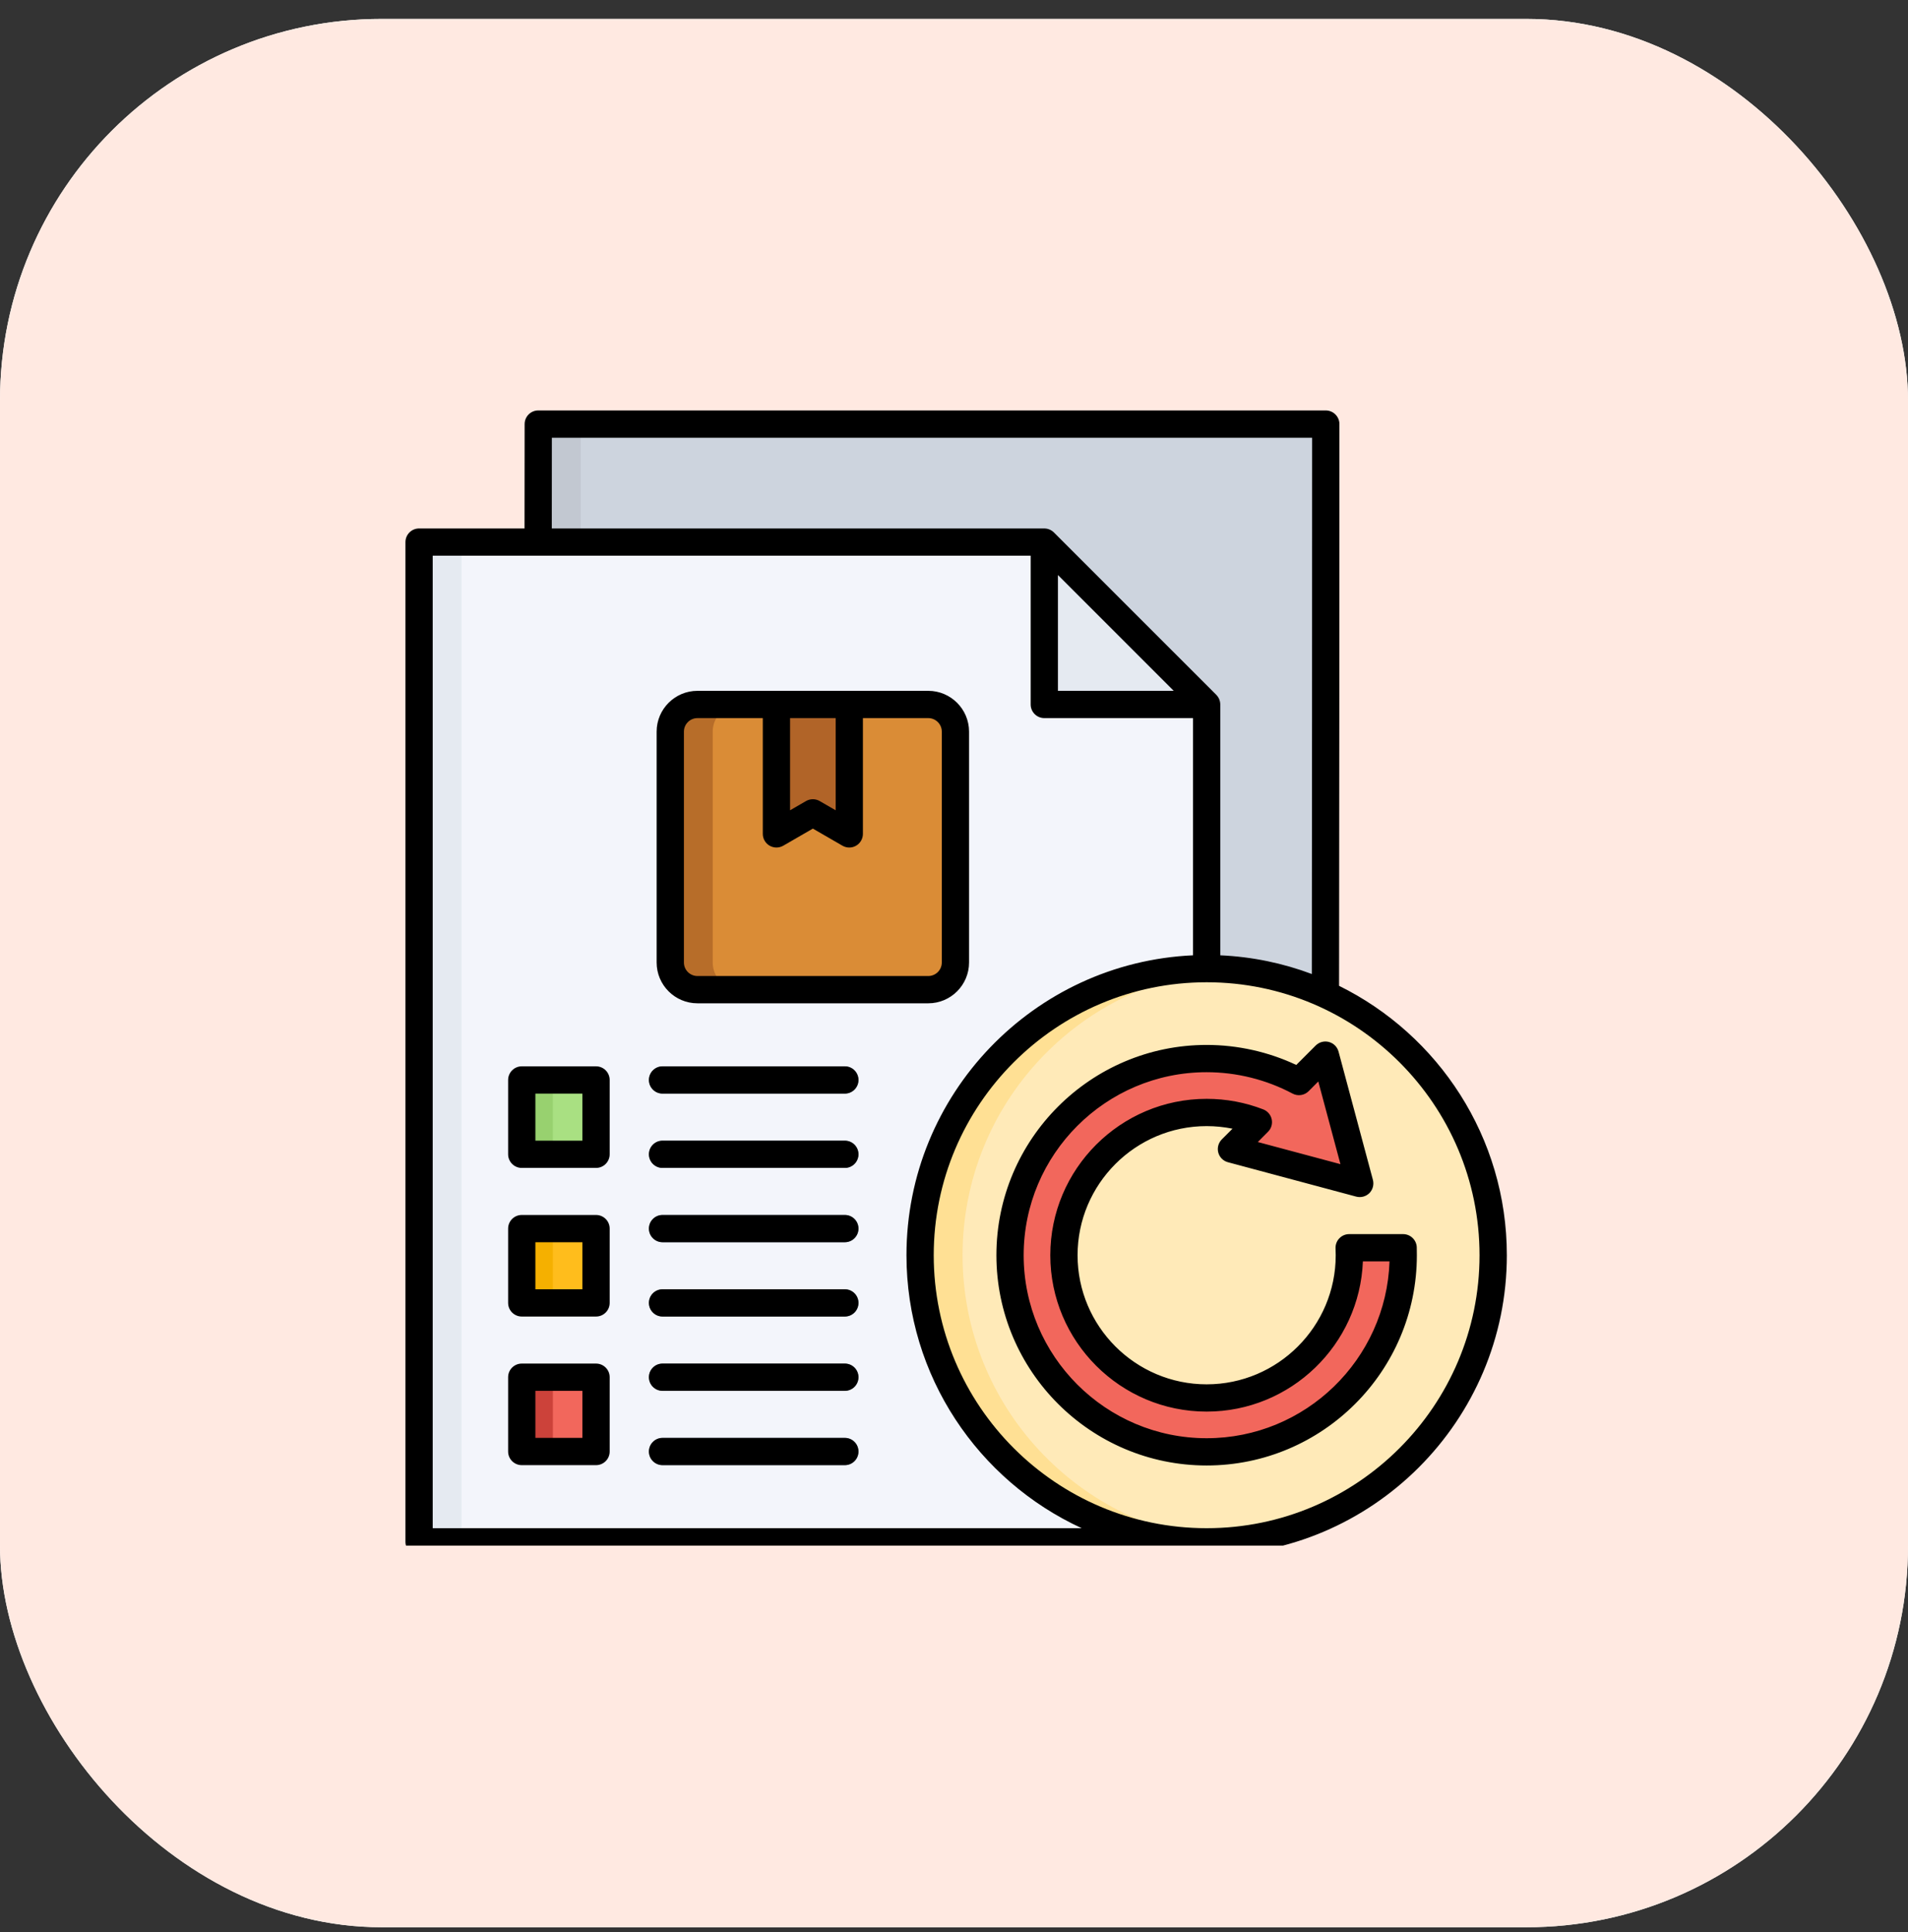 <svg width="80" height="81" viewBox="0 0 80 81" fill="none" xmlns="http://www.w3.org/2000/svg">
<rect x="0" y="0" width="80" height="81" fill="#333333" stroke="none"/>
<rect y="0.793" width="80" height="80" rx="16" fill="white"/>
<rect y="0.793" width="80" height="80" rx="16" fill="#FFE9E1"/>
<g clip-path="url(#clip0_5277_11960)">
<path fill-rule="evenodd" clip-rule="evenodd" d="M22.535 59.674H55.557C55.571 45.709 55.591 31.743 55.591 17.779H22.571L22.535 59.674Z" fill="#CDD4DE"/>
<path fill-rule="evenodd" clip-rule="evenodd" d="M17.574 64.634H50.596V29.531L43.79 22.725H17.574V64.634Z" fill="#F3F5FB"/>
<path fill-rule="evenodd" clip-rule="evenodd" d="M50.596 29.531L43.789 22.725V29.531H50.596Z" fill="#E5EAF1"/>
<path d="M38.923 29.533H29.244C28.615 29.533 28.105 30.043 28.105 30.672V40.35C28.105 40.979 28.615 41.489 29.244 41.489H38.923C39.552 41.489 40.061 40.979 40.061 40.35V30.672C40.061 30.043 39.552 29.533 38.923 29.533Z" fill="#B76D29"/>
<path d="M38.92 29.533H31.021C30.393 29.533 29.883 30.043 29.883 30.672V40.35C29.883 40.979 30.393 41.489 31.021 41.489H38.92C39.549 41.489 40.059 40.979 40.059 40.35V30.672C40.059 30.043 39.549 29.533 38.92 29.533Z" fill="#DA8C36"/>
<path fill-rule="evenodd" clip-rule="evenodd" d="M35.609 29.533H32.555V34.959L34.082 34.077L35.609 34.959V29.533Z" fill="#B16428"/>
<path d="M50.593 64.637C57.228 64.637 62.608 59.258 62.608 52.622C62.608 45.987 57.228 40.607 50.593 40.607C43.957 40.607 38.578 45.987 38.578 52.622C38.578 59.258 43.957 64.637 50.593 64.637Z" fill="#FFE094"/>
<path fill-rule="evenodd" clip-rule="evenodd" d="M51.484 40.639C57.704 41.094 62.609 46.285 62.609 52.621C62.609 58.957 57.704 64.147 51.484 64.603C45.264 64.147 40.359 58.957 40.359 52.621C40.359 46.285 45.264 41.094 51.484 40.639Z" fill="#FFF5DC" fill-opacity="0.5"/>
<path fill-rule="evenodd" clip-rule="evenodd" d="M27.78 61.419C27.466 61.419 27.211 61.164 27.211 60.85C27.211 60.535 27.466 60.281 27.78 60.281H35.425C35.74 60.281 35.995 60.535 35.995 60.85C35.995 61.164 35.74 61.419 35.425 61.419H27.78ZM27.78 45.844C27.466 45.844 27.211 45.589 27.211 45.275C27.211 44.96 27.466 44.705 27.78 44.705H35.425C35.74 44.705 35.995 44.96 35.995 45.275C35.995 45.589 35.74 45.844 35.425 45.844H27.78ZM27.78 48.959C27.466 48.959 27.211 48.704 27.211 48.389C27.211 48.075 27.466 47.82 27.78 47.82H35.425C35.74 47.82 35.995 48.075 35.995 48.389C35.995 48.704 35.74 48.959 35.425 48.959H27.78ZM27.78 52.074C27.466 52.074 27.211 51.819 27.211 51.505C27.211 51.19 27.466 50.935 27.78 50.935H35.425C35.74 50.935 35.995 51.19 35.995 51.505C35.995 51.819 35.74 52.074 35.425 52.074H27.78ZM27.78 55.189C27.466 55.189 27.211 54.934 27.211 54.62C27.211 54.305 27.466 54.05 27.78 54.05H35.425C35.74 54.05 35.995 54.305 35.995 54.62C35.995 54.934 35.74 55.189 35.425 55.189H27.78ZM27.78 58.304C27.466 58.304 27.211 58.049 27.211 57.735C27.211 57.42 27.466 57.165 27.78 57.165H35.425C35.74 57.165 35.995 57.42 35.995 57.735C35.995 58.049 35.74 58.304 35.425 58.304H27.78Z" fill="#77899B"/>
<path fill-rule="evenodd" clip-rule="evenodd" d="M55.569 44.232L56.29 46.922L57.01 49.612L54.321 48.891L51.631 48.17L52.76 47.042C52.087 46.78 51.356 46.637 50.591 46.637C47.287 46.637 44.608 49.316 44.608 52.62C44.608 55.925 47.287 58.604 50.591 58.604C53.896 58.604 56.575 55.925 56.575 52.62C56.575 52.515 56.572 52.411 56.567 52.308H58.828C58.832 52.411 58.835 52.516 58.835 52.62C58.835 57.173 55.144 60.864 50.591 60.864C46.038 60.864 42.348 57.173 42.348 52.62C42.348 48.068 46.038 44.377 50.591 44.377C51.99 44.377 53.307 44.725 54.461 45.34L55.569 44.232H55.569Z" fill="#F2675C"/>
<path d="M21.879 45.275H24.994V48.391H21.879V45.275Z" fill="#A9E082"/>
<path d="M21.879 51.504H24.994V54.619H21.879V51.504Z" fill="#FFBD1C"/>
<path d="M21.879 57.736H24.993V60.851H21.879V57.736Z" fill="#F2675C"/>
<path d="M17.57 22.727H19.35V64.636H17.57V22.727Z" fill="#E5EAF1"/>
<path d="M22.57 17.781H24.35V22.728H22.57V17.781Z" fill="#C2C8D1"/>
<path d="M21.879 45.275H23.182V48.391H21.879V45.275Z" fill="#98D16F"/>
<path d="M21.879 51.504H23.182V54.619H21.879V51.504Z" fill="#F5B000"/>
<path d="M21.879 57.736H23.182V60.851H21.879V57.736Z" fill="#CC423A"/>
<path fill-rule="evenodd" clip-rule="evenodd" d="M24.42 60.278H22.448V58.306H24.42V60.278ZM24.991 57.163H21.877C21.561 57.163 21.305 57.418 21.305 57.734V60.85C21.305 61.165 21.561 61.421 21.877 61.421H24.991C25.307 61.421 25.563 61.165 25.563 60.85V57.734C25.563 57.418 25.307 57.163 24.991 57.163ZM24.42 54.048H22.448V52.076H24.42V54.048ZM24.991 50.933H21.877C21.561 50.933 21.305 51.188 21.305 51.504V54.619C21.305 54.935 21.561 55.191 21.877 55.191H24.991C25.307 55.191 25.563 54.935 25.563 54.619V51.504C25.563 51.188 25.307 50.933 24.991 50.933ZM24.42 47.818H22.448V45.846H24.42V47.818ZM24.991 44.702H21.877C21.561 44.702 21.305 44.959 21.305 45.274V48.389C21.305 48.704 21.561 48.961 21.877 48.961H24.991C25.307 48.961 25.563 48.704 25.563 48.389V45.274C25.563 44.959 25.307 44.702 24.991 44.702ZM50.593 60.292C46.363 60.292 42.921 56.85 42.921 52.621C42.921 48.391 46.362 44.948 50.593 44.948C51.849 44.948 53.094 45.259 54.194 45.844C54.416 45.963 54.69 45.922 54.868 45.745L55.274 45.337L56.203 48.803L52.738 47.875L53.165 47.446C53.303 47.31 53.361 47.114 53.321 46.924C53.282 46.735 53.149 46.579 52.969 46.508C52.212 46.214 51.412 46.065 50.593 46.065C46.978 46.065 44.038 49.005 44.038 52.621C44.038 56.236 46.978 59.176 50.593 59.176C54.121 59.176 57.006 56.374 57.144 52.879H58.261C58.123 56.99 54.736 60.292 50.593 60.292L50.593 60.292ZM59.403 52.286C59.39 51.979 59.139 51.736 58.828 51.736H56.568C56.412 51.736 56.262 51.8 56.155 51.914C56.046 52.027 55.99 52.181 55.998 52.337C56.002 52.432 56.005 52.528 56.005 52.621C56.005 55.604 53.577 58.033 50.593 58.033C47.609 58.033 45.181 55.604 45.181 52.621C45.181 49.637 47.609 47.208 50.593 47.208C50.961 47.208 51.323 47.245 51.678 47.316L51.228 47.766C51.085 47.911 51.028 48.12 51.081 48.318C51.134 48.516 51.288 48.669 51.485 48.722L56.865 50.164C57.062 50.216 57.272 50.16 57.418 50.016C57.56 49.871 57.615 49.661 57.565 49.464L56.123 44.084C56.07 43.887 55.916 43.733 55.718 43.68C55.523 43.628 55.311 43.684 55.167 43.828L54.351 44.644C53.183 44.094 51.892 43.805 50.593 43.805C45.733 43.805 41.778 47.759 41.778 52.62C41.778 57.482 45.733 61.435 50.593 61.435C55.453 61.435 59.407 57.481 59.407 52.62C59.407 52.508 59.407 52.397 59.403 52.286V52.286ZM35.995 60.85C35.995 61.165 35.739 61.421 35.423 61.421H27.778C27.463 61.421 27.207 61.165 27.207 60.85C27.207 60.535 27.463 60.278 27.778 60.278H35.423C35.739 60.278 35.995 60.533 35.995 60.85ZM35.995 57.734C35.995 58.05 35.739 58.306 35.423 58.306H27.778C27.463 58.306 27.207 58.05 27.207 57.734C27.207 57.419 27.463 57.163 27.778 57.163H35.423C35.739 57.163 35.995 57.418 35.995 57.734ZM35.995 54.619C35.995 54.935 35.739 55.191 35.423 55.191H27.778C27.463 55.191 27.207 54.935 27.207 54.619C27.207 54.304 27.463 54.048 27.778 54.048H35.423C35.739 54.048 35.995 54.304 35.995 54.619ZM35.995 51.504C35.995 51.819 35.739 52.076 35.423 52.076H27.778C27.463 52.076 27.207 51.819 27.207 51.504C27.207 51.189 27.463 50.933 27.778 50.933H35.423C35.739 50.933 35.995 51.189 35.995 51.504ZM35.995 48.389C35.995 48.705 35.739 48.961 35.423 48.961H27.778C27.463 48.961 27.207 48.705 27.207 48.389C27.207 48.074 27.463 47.818 27.778 47.818H35.423C35.739 47.818 35.995 48.074 35.995 48.389ZM35.995 45.274C35.995 45.589 35.739 45.846 35.423 45.846H27.778C27.463 45.846 27.207 45.589 27.207 45.274C27.207 44.959 27.463 44.702 27.778 44.702H35.423C35.739 44.702 35.995 44.959 35.995 45.274ZM50.593 64.064C56.903 64.064 62.035 58.93 62.035 52.621C62.035 46.311 56.903 41.178 50.593 41.178C44.283 41.178 39.15 46.31 39.15 52.621C39.15 58.931 44.283 64.064 50.593 64.064ZM18.143 64.064H45.355C41.023 62.072 38.007 57.692 38.007 52.621C38.007 45.871 43.346 40.348 50.022 40.048V30.104H43.787C43.471 30.104 43.215 29.848 43.215 29.532V23.297H18.143V64.064H18.143ZM49.213 28.961H44.358V24.106L49.213 28.961ZM23.139 18.35H55.016C55.016 26.306 55.01 34.12 55.003 40.832C53.8 40.38 52.509 40.108 51.165 40.048V29.532C51.165 29.526 51.164 29.519 51.164 29.513C51.164 29.507 51.163 29.5 51.163 29.494C51.161 29.469 51.158 29.446 51.154 29.422L51.153 29.421C51.148 29.396 51.142 29.373 51.134 29.349C51.132 29.344 51.129 29.338 51.128 29.332C51.119 29.309 51.111 29.288 51.099 29.268C51.099 29.267 51.098 29.265 51.098 29.264C51.086 29.242 51.072 29.221 51.058 29.201C51.054 29.196 51.05 29.191 51.047 29.186C51.032 29.166 51.015 29.147 50.997 29.128L44.19 22.322C44.172 22.303 44.153 22.288 44.133 22.272C44.128 22.268 44.123 22.265 44.118 22.261C44.098 22.246 44.077 22.233 44.055 22.222C44.054 22.221 44.053 22.221 44.052 22.22C44.031 22.208 44.009 22.2 43.986 22.191C43.981 22.189 43.975 22.187 43.969 22.185C43.946 22.177 43.922 22.17 43.898 22.165C43.874 22.161 43.849 22.158 43.824 22.156C43.818 22.156 43.812 22.155 43.806 22.155C43.8 22.155 43.793 22.154 43.786 22.154H23.136L23.139 18.35ZM56.145 41.327C56.152 34.347 56.16 26.128 56.16 17.779C56.16 17.463 55.903 17.207 55.588 17.207H22.568C22.252 17.207 21.997 17.463 21.997 17.779L21.993 22.154H17.572C17.255 22.154 17 22.41 17 22.726V64.635C17 64.951 17.255 65.207 17.572 65.207H50.593C57.531 65.207 63.18 59.561 63.18 52.621C63.18 47.672 60.309 43.382 56.145 41.327V41.327ZM28.676 30.671C28.676 30.358 28.93 30.104 29.243 30.104H31.983V34.958C31.983 35.161 32.092 35.35 32.269 35.453C32.358 35.503 32.456 35.529 32.555 35.529C32.654 35.529 32.752 35.503 32.841 35.453L34.082 34.736L35.323 35.453C35.5 35.555 35.719 35.555 35.895 35.453C36.072 35.35 36.181 35.161 36.181 34.958V30.104H38.921C39.234 30.104 39.488 30.358 39.488 30.671V40.35C39.488 40.662 39.234 40.916 38.921 40.916H29.243C28.93 40.916 28.676 40.662 28.676 40.35V30.671ZM33.127 30.104H35.038V33.968L34.368 33.581C34.191 33.479 33.973 33.479 33.796 33.581L33.127 33.968V30.104H33.127ZM29.243 42.06C28.3 42.06 27.532 41.293 27.532 40.35V30.671C27.532 29.728 28.3 28.961 29.243 28.961H38.921C39.864 28.961 40.631 29.728 40.631 30.671V40.35C40.631 41.293 39.864 42.06 38.921 42.06H29.243Z" fill="black"/>
</g>
<defs>
<clipPath id="clip0_5277_11960">
<rect width="48" height="48" fill="white" transform="translate(16 16.793)"/>
</clipPath>
</defs>
</svg>
